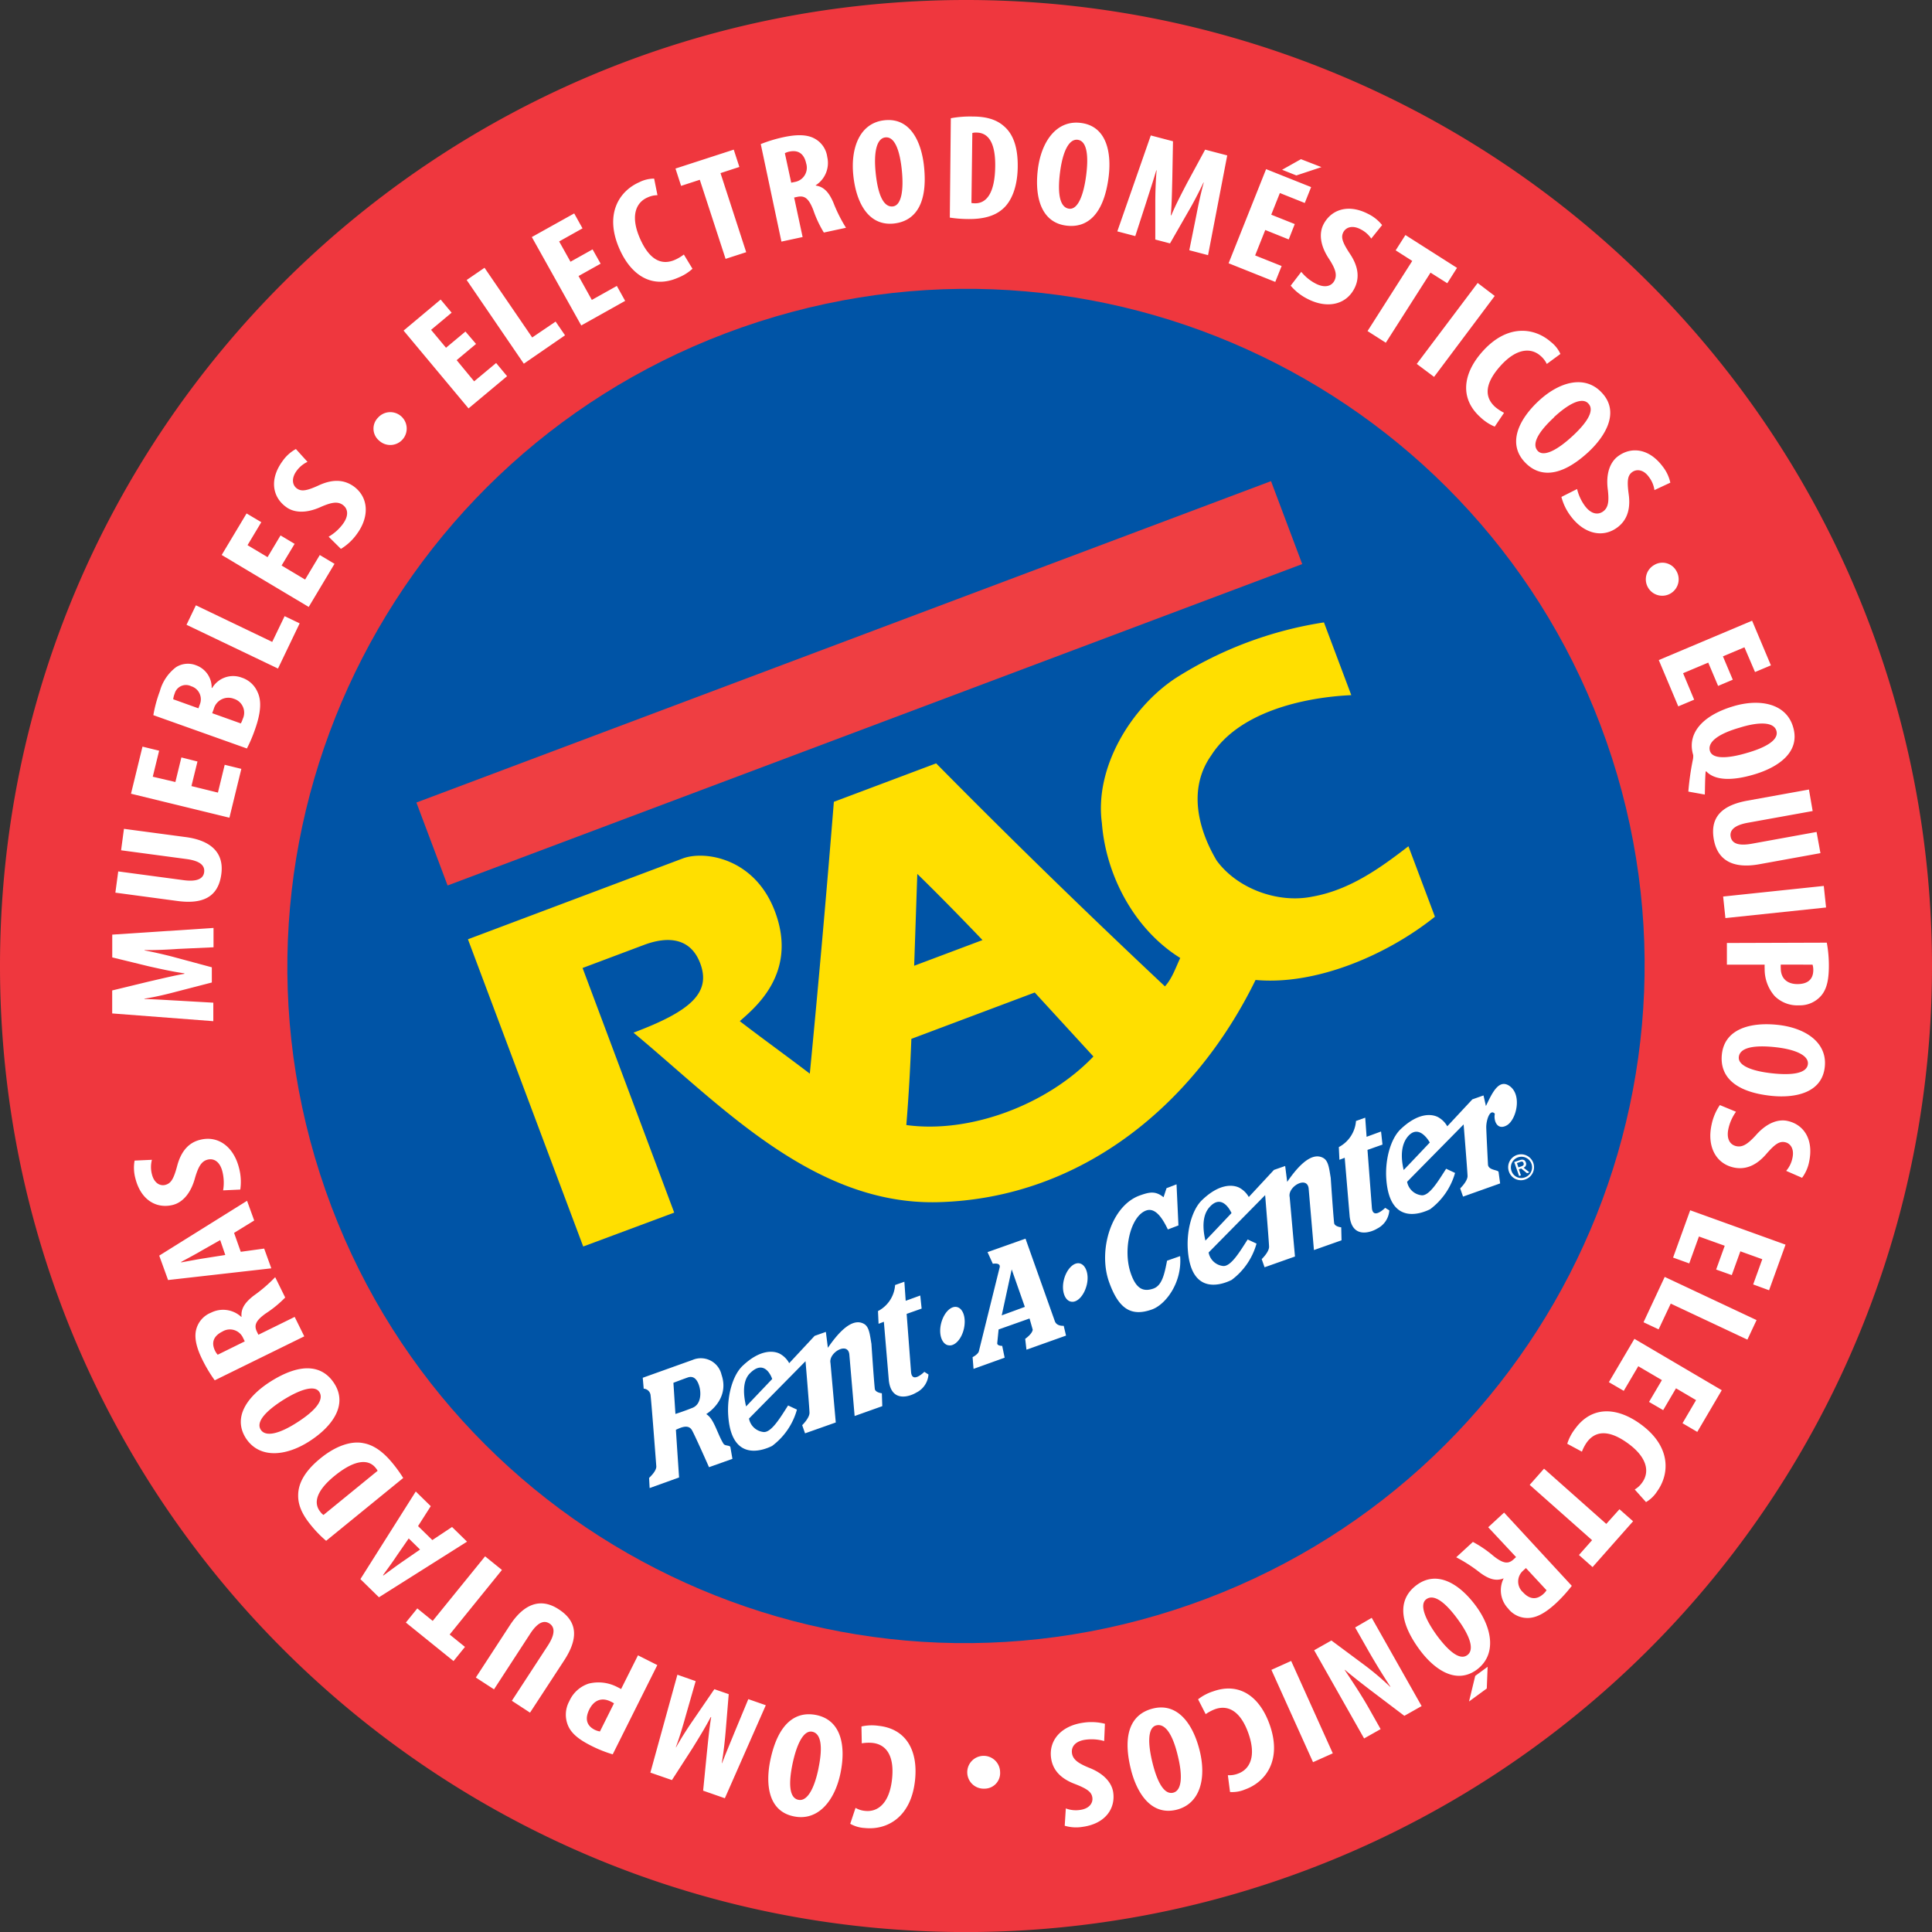 <svg xmlns="http://www.w3.org/2000/svg" viewBox="0 0 364.73 364.73"><rect x="0" y="0" width="364.73" height="364.73" fill="#333333" stroke="none"/><defs><style>.cls-1{fill:#ef373e}.cls-2{fill:#0054a6}.cls-3{fill:#ef3e42}.cls-4{fill:#ffdf00}.cls-5{fill:#fff}</style></defs><g id="Layer_4" data-name="Layer 4"><path d="M364.73 182.37a182.36 182.36 0 0 1-182.37 182.37C81.65 364.74 0 283.09 0 182.37S81.65 0 182.36 0a182.36 182.36 0 0 1 182.37 182.37Z" class="cls-1"/><path d="M304.31 143.08c21.63 67.18-15.42 139.21-82.77 160.9S82.06 288.81 60.42 221.65s15.42-139.2 82.77-160.9 139.48 15.18 161.12 82.33Z" class="cls-2"/><path d="M78.61 151.505 239.948 90.83l5.889 15.66-161.338 60.674z" class="cls-3"/><path d="M177.17 226.95c-23.65.65-41.28-18.5-57.58-32 10.8-4.06 14.69-7.53 12.6-13.09-1.8-4.77-6-5.2-10.6-3.48l-11.61 4.36 17.3 46.18-17.18 6.4-21.76-58 40.56-15.26c4.09-1.53 13.71-.13 17.48 10.23 4.21 11.54-3.94 18-6.72 20.49 4.55 3.49 8.78 6.52 13.22 9.91a3238.9 3238.9 0 0 0 4.54-51.32l19.31-7.26c14 14.19 28.51 28.31 43.19 42.1 1.34-1.46 2-3.46 2.89-5.36-8.47-5.26-14-15.31-14.79-25.45-1.43-10.54 5.55-21.86 13.92-27.38a72.7 72.7 0 0 1 28-10.52l5.16 13.73c-9.17.43-21.24 3.23-26.42 11.35-4.45 6.26-2.53 13.91 1 19.87 3.9 5.34 11.6 8.14 18.06 6.82 7.12-1.25 12.94-5.49 18.15-9.51l5 13.3c-8.92 7.16-22.38 13-33.86 11.94-11.36 23.25-32.62 41.2-59.86 41.95Zm-4-61.95-.59 17.32 12.9-4.85c-3.82-4-8.3-8.58-12.29-12.47Zm22.17 22.37-23.29 8.75c-.23 6-.51 10.85-.95 16.27 12 1.65 26.57-3.8 35.32-12.94l-11.08-12.08Z" class="cls-4"/><path d="M284.87 221.2a2.44 2.44 0 1 1 3.11 1.45 2.39 2.39 0 0 1-3.11-1.45Zm3 1.07a2 2 0 1 0-2.53-1.24 1.94 1.94 0 0 0 2.53 1.24Zm-.69-.4-.4.14-.92-2.63 1-.35c.62-.22 1-.1 1.19.41a.74.74 0 0 1-.42 1l1.1.88-.45.17-1.1-.9-.45.16.4 1.15Zm-.05-1.65c.34-.12.63-.25.49-.65s-.44-.28-.71-.19l-.54.19.28.81.48-.16ZM130.73 256.74a4 4 0 0 1 5.48 2.78c1.64 4.77-2.89 7.44-2.89 7.44 1.47.84 2.09 3.71 3.26 5.59.3.49 1.32.22 1.32.73l.37 2.13-4.42 1.57s-2.92-6.62-3.31-7.13c-.69-.91-1.85-.44-2.94.07.18 2.82.6 9 .6 9l-5.56 2-.1-1.91c.3-.31 1.38-1.32 1.36-2.18 0 0-.92-12.19-1.08-13.4a1.38 1.38 0 0 0-1.3-1.27l-.18-2.06 9.39-3.36Zm-3.22 10.19s1.55-.48 3.23-1.16 1.62-2.91 1.27-4.08-1-2.06-2.19-1.64-2.69 1-2.69 1l.38 5.89ZM199.19 249.54c.4.87 1.62.75 1.62.75l.44 1.85-7.47 2.66-.24-2.05s1.33-.91 1.42-1.73l-.6-2.11-5.84 2.07-.26 2.61c0 .51.94.49.94.49l.46 2.23-5.87 2.11-.18-2.21s1.05-.53 1.19-1.13l3.93-15.86c.17-.92-1.3-.64-1.3-.64l-1-2.2 7.17-2.54 5.58 15.7Zm-5.72-2.83-2.48-7.07-1.88 8.68 4.36-1.6ZM179.02 253.96c1.17.27 2.5-1.12 2.95-3.12s-.13-3.82-1.31-4.09-2.51 1.12-3 3.12.13 3.83 1.32 4.09ZM202.15 245.72c1.18.28 2.5-1.12 3-3.11s-.15-3.83-1.31-4.1-2.52 1.13-3 3.12.13 3.83 1.31 4.09ZM222.79 237.14c.4 5-2.72 9.14-5.33 10.07-3.93 1.4-6.28-.12-8.09-5.2-2.11-5.94.4-14.4 5.82-16.33 1.78-.63 2.92-.91 4.47.34l.56-1.71 1.89-.73.36 7.76-2 .76c-.95-2-2.32-4.2-4.08-3.58-3 1.07-4.47 7.5-2.89 11.94 1 2.86 2.35 3.47 4.25 2.8 1.58-.57 2.06-2.58 2.57-5.26l2.45-.86ZM257.73 211.01l.26 3.6 2.73-1 .27 2.47-2.83 1 .83 10.94c.19 2.34 2.51 0 2.51 0l.78.48a4.16 4.16 0 0 1-2.31 3.45c-1 .62-4.64 2.05-5.17-2.27l-.94-11.11-1 .38-.11-2.4a6.1 6.1 0 0 0 3.24-4.93l1.77-.63Z" class="cls-5"/><path d="m273.17 212.68 4.79-5.14 2.1-.74.46 2c1.11-2.33 2.32-5 4.24-3.92 2.7 1.56 1.55 6.47-.26 7.54s-2.58-.81-2.3-2.17c-.94-1-1.61 1.23-1.62 2.49 0 .75.33 7.16.33 7.16.13 1.07 2 .93 2 1.38l.29 2.13-7 2.49-.54-1.55s1.42-1.36 1.39-2.36-.74-9.72-.74-9.72l-10.67 10.83a3.12 3.12 0 0 0 2.66 2.54c1.54.26 3.36-2.93 4.71-5l1.68.79a12.93 12.93 0 0 1-4.7 6.85c-1.38.69-7.59 3.31-8.27-5.59-.29-3.72.79-7.69 2.69-9.51 3.24-3.09 5.75-2.93 7-2.32a4.43 4.43 0 0 1 1.83 1.8Zm-7.44 1.93c-1.14 1.41-1.37 3.59-.74 6.26.09-.05 4.93-5.18 4.93-5.18s-2-3.75-4.19-1.08ZM235.73 226l4.77-5.14 2.12-.74.38 3c1.45-2.11 4.33-5.89 6.8-4.52 1 .54 1.12 2 1.42 3.77 0 0 .45 6.78.64 8.5.07.7 1.34.83 1.34.83l.06 2.45-5.21 1.84-1-11.64c-.3-2.45-4-.32-3.58 1.63l1 11.23-5.74 2.03-.54-1.54s1.42-1.35 1.39-2.36-.74-9.72-.74-9.72l-10.67 10.83a3.12 3.12 0 0 0 2.65 2.54c1.54.26 3.37-2.92 4.72-5l1.67.78a12.83 12.83 0 0 1-4.7 6.86c-1.37.69-7.58 3.32-8.26-5.58-.29-3.73.79-7.71 2.69-9.51 3.23-3.1 5.75-2.94 7-2.33a4.51 4.51 0 0 1 1.83 1.8Zm-7.43 1.93c-1.2 1.36-1.37 3.59-.74 6.27.1-.06 4.93-5.19 4.93-5.19s-1.69-3.95-4.19-1.08ZM149.01 257.32l4.78-5.13 2.12-.75.38 3c1.45-2.1 4.33-5.9 6.8-4.52 1 .54 1.12 2 1.42 3.77 0 0 .45 6.78.64 8.5.07.7 1.33.84 1.33.84l.08 2.43-5.22 1.86-1-11.64c-.29-2.45-3.95-.32-3.56 1.62l1 11.24-5.8 2.05-.54-1.54s1.4-1.35 1.38-2.36-.75-9.72-.75-9.72L141.4 267.8a3.12 3.12 0 0 0 2.66 2.53c1.54.27 3.37-2.92 4.72-5l1.67.78a12.83 12.83 0 0 1-4.69 6.86c-1.38.69-7.6 3.32-8.27-5.59-.29-3.72.79-7.7 2.68-9.51 3.24-3.09 5.76-2.93 7-2.33a4.43 4.43 0 0 1 1.82 1.81Zm-7.42 1.92c-1.3 1.28-1.38 3.6-.74 6.27l4.93-5.18s-1.28-4-4.19-1.09ZM170.73 241.98l.25 3.59 2.75-1 .26 2.47-2.83 1 .83 10.94c.18 2.34 2.51 0 2.51 0l.78.5a4.12 4.12 0 0 1-2.32 3.43c-1 .62-4.63 2.06-5.16-2.26l-.94-11.12-1 .38-.11-2.4a6 6 0 0 0 3.23-4.92l1.78-.63ZM33.61 179.14c-1.81.13-4.28.25-6.32.22v.06c2 .38 4.39.94 5.87 1.35l6.83 1.84v2.87l-6.73 1.74c-1.53.41-3.91 1-6 1.31v.06c2.07.06 4.48.22 6.38.32l6.63.38v3.49l-19.09-1.46v-4.34l6.92-1.68c2.42-.55 4.54-1.08 6.7-1.46v-.09c-2.13-.31-4.28-.78-6.69-1.32l-6.92-1.69v-4.3l19.12-1.26v3.65ZM22.32 164.51l12.33 1.65c2.78.37 3.75-.41 3.89-1.5s-.49-2.11-3.36-2.49l-12.32-1.65.54-4.05 11.68 1.56c4.86.65 7.24 3.05 6.7 7-.58 4.36-3.54 5.7-8.3 5.06l-11.7-1.57ZM37.28 143.76l-1.14 4.64 5 1.23 1.28-5.25 3.14.77-2.25 9.22-18.58-4.53 2.17-8.89 3.14.77-1.2 4.91 4.27 1 1.13-4.64ZM28.95 135.01a24.58 24.58 0 0 1 1.22-4.5 8.51 8.51 0 0 1 3.08-4.57 4.2 4.2 0 0 1 3.8-.33 4.44 4.44 0 0 1 2.91 4.26h.1a4.6 4.6 0 0 1 5.56-1.95 4.89 4.89 0 0 1 3 2.73c.76 1.59.68 3.82-.51 7.14a26.92 26.92 0 0 1-1.5 3.51Zm8.51-1.29.3-.83a2.57 2.57 0 0 0-1.67-3.34 2.21 2.21 0 0 0-3.12 1.4 3.89 3.89 0 0 0-.27 1.06Zm8 2.85a3.82 3.82 0 0 0 .36-.83 2.74 2.74 0 0 0-1.67-3.82 2.85 2.85 0 0 0-3.79 1.9l-.3.82ZM35.21 117.95l1.77-3.68 14.41 6.91 2.34-4.86 2.84 1.36-4.09 8.53ZM55.62 102.67l-2.46 4.09 4.44 2.65 2.77-4.63 2.78 1.66-4.87 8.14-16.43-9.81 4.7-7.84 2.78 1.65-2.6 4.34 3.78 2.26 2.45-4.1ZM62.04 101.32a8.79 8.79 0 0 0 2.69-2.4c1.13-1.53 1-2.85 0-3.59s-2.22-.47-4.12.35c-3 1.37-5.25 1.06-6.64 0-2.47-1.81-3.2-5.13-.62-8.65a7.43 7.43 0 0 1 2.51-2.26l2.19 2.42a5.39 5.39 0 0 0-2.09 1.75c-1 1.41-.75 2.66.07 3.26s1.76.52 4.1-.55c2.89-1.35 5-1 6.66.18 2.81 2.06 3 5.71.57 9a10.17 10.17 0 0 1-3 2.79ZM71.57 83.18a2.94 2.94 0 0 1-.21-4.33 3.1 3.1 0 1 1 .21 4.33ZM89.87 64.93l-3.66 3.06 3.3 4 4.15-3.46 2.07 2.49-7.28 6.08-12.26-14.69 7-5.86 2.07 2.48-3.88 3.24 2.82 3.38 3.67-3.06ZM88.1 52.86l3.37-2.31 9 13.16 4.42-3 1.78 2.59-7.78 5.36ZM113.39 49.78l-4.17 2.33 2.51 4.51 4.72-2.64 1.57 2.82-8.29 4.64-9.33-16.69 8-4.46 1.57 2.82-4.41 2.47 2.14 3.83 4.17-2.33ZM130.73 50.74a8.9 8.9 0 0 1-2.71 1.68c-4.94 2.17-8.89-.46-11.08-5.44-2.9-6.6 0-10.94 3.75-12.58a6.21 6.21 0 0 1 2.8-.68l.63 3.13a4.5 4.5 0 0 0-1.9.44c-2.11.92-3.3 3.43-1.39 7.76s4.3 5 6.59 4a8.23 8.23 0 0 0 1.68-1ZM132.11 33.94l-3.53 1.15-1.06-3.27 11-3.57 1.06 3.27-3.56 1.16 4.85 14.93-3.89 1.26ZM143.62 27.2a27.1 27.1 0 0 1 4.28-1.3c2.2-.47 4.25-.59 5.79.21a4.62 4.62 0 0 1 2.48 3.52 5 5 0 0 1-2.17 5.34v.06c1.52.22 2.47 1.24 3.31 3.17a28 28 0 0 0 2.4 4.8l-4.18.9a21.35 21.35 0 0 1-2-4.27c-.87-2.22-1.65-2.75-3-2.47l-.61.13 1.6 7.46-4 .86Zm5.75 7.29.73-.15a2.73 2.73 0 0 0 2.09-3.5c-.35-1.61-1.29-2.57-3.07-2.24a3.17 3.17 0 0 0-.95.32ZM174.44 31.42c.75 7.17-1.74 10.36-5.71 10.78-4.76.49-7.1-3.88-7.64-9.1s1.25-9.92 5.91-10.4c5.03-.53 6.99 4.38 7.44 8.72Zm-9.12 1.29c.45 4.32 1.58 6.43 3.22 6.26s2.1-3.08 1.7-6.94c-.35-3.33-1.23-6.29-3.09-6.09-1.61.16-2.26 2.68-1.83 6.77ZM179.5 22.32a20.17 20.17 0 0 1 4.16-.32c2.65 0 4.49.62 5.82 1.78 1.79 1.5 2.7 4 2.65 7.76s-1.18 6.6-3 8.05c-1.45 1.2-3.52 1.8-6.42 1.76a24.11 24.11 0 0 1-3.4-.27Zm3.89 16a3.5 3.5 0 0 0 .72.06c2 0 3.71-1.71 3.77-7 .05-3.92-1-6.32-3.51-6.35a2.4 2.4 0 0 0-.81.08ZM209.29 33.41c-.91 7.14-4.06 9.69-8 9.18-4.74-.6-6-5.4-5.36-10.61s3.49-9.37 8.13-8.77c5 .63 5.78 5.86 5.23 10.2Zm-9.18-.83c-.54 4.3.08 6.61 1.72 6.82s2.74-2.51 3.23-6.37c.42-3.32.25-6.4-1.61-6.64-1.61-.2-2.82 2.1-3.34 6.19ZM225.85 40.64c.34-1.78.85-4.2 1.4-6.17h-.06c-.88 1.88-2 4-2.79 5.34l-3.52 6.14-2.78-.73v-6.95c0-1.58.06-4 .25-6.12h-.06c-.58 2-1.35 4.28-1.92 6.1l-2.05 6.32-3.39-.89 6.32-18.11 4.19 1.1-.13 7.13c-.07 2.48-.09 4.67-.28 6.85h.09c.84-2 1.85-3.94 3-6.14l3.39-6.26 4.17 1.09-3.62 18.83-3.54-.93ZM243.29 45.2l-4.43-1.78-1.91 4.8 5 2-1.2 3-8.81-3.52 7.08-17.77 8.5 3.39-1.2 3-4.7-1.88-1.63 4.09 4.44 1.77Zm6.18-13.65-4.74 1.57-2.69-1.07 3.56-2ZM245.66 51.32a8.58 8.58 0 0 0 2.74 2.23c1.69.87 3 .5 3.54-.61s.11-2.27-1-4c-1.84-2.73-1.89-5-1.1-6.56 1.39-2.72 4.56-4 8.44-2a7.69 7.69 0 0 1 2.64 2.11l-2.05 2.55a5.27 5.27 0 0 0-2.06-1.78c-1.55-.8-2.74-.33-3.21.58s-.23 1.83 1.2 4c1.8 2.65 1.81 4.82.89 6.61-1.59 3.11-5.16 3.86-8.8 2a10.07 10.07 0 0 1-3.23-2.52ZM266.61 49.26l-3.13-2 1.84-2.89 9.74 6.2-1.84 2.9-3.16-2-8.44 13.23-3.45-2.2ZM282.18 55.87l-11.45 15.28-3.27-2.45 11.5-15.28ZM282.18 80.54a8.89 8.89 0 0 1-2.67-1.74c-4-3.57-3.33-8.26.28-12.35 4.76-5.4 9.92-4.6 13-1.89a6 6 0 0 1 1.79 2.26l-2.57 1.89a4.62 4.62 0 0 0-1.19-1.54c-1.73-1.53-4.5-1.55-7.64 2s-2.77 6-.9 7.67a8.7 8.7 0 0 0 1.66 1.09ZM299.88 85.32c-5.29 4.89-9.34 4.82-12.06 1.89-3.24-3.5-1.15-8 2.71-11.57s8.69-4.94 11.87-1.5c3.44 3.66.69 8.18-2.52 11.18Zm-6.51-6.52c-3.18 2.94-4.19 5.11-3.07 6.32s3.72-.16 6.57-2.8c2.46-2.27 4.3-4.75 3-6.12-1.07-1.23-3.48-.24-6.5 2.56ZM297.73 92.32a8.84 8.84 0 0 0 1.49 3.21c1.14 1.52 2.45 1.75 3.45 1s1.09-2 .87-4c-.45-3.26.51-5.34 1.89-6.38 2.45-1.84 5.84-1.58 8.46 1.92a7.5 7.5 0 0 1 1.44 3.05l-3 1.4a5.22 5.22 0 0 0-1.07-2.51c-1-1.4-2.32-1.49-3.14-.88s-1 1.54-.66 4.09c.46 3.16-.49 5.12-2.1 6.33-2.79 2.1-6.33 1.21-8.79-2.06a10.2 10.2 0 0 1-1.8-3.68ZM312.24 106.69a3 3 0 0 1 4.21 1.06 3.1 3.1 0 1 1-4.21-1.06ZM324.35 129.49l-1.86-4.4-4.75 2 2.09 5-3 1.26-3.68-8.74 17.62-7.43 3.55 8.43-3 1.26-2-4.67-4.06 1.71 1.86 4.41ZM318.73 149.44a50.48 50.48 0 0 1 .83-5.9 3.43 3.43 0 0 0 .09-1c-1.19-3.94 1.53-7.38 7.51-9.19 4.91-1.49 10-.64 11.34 3.87 1.48 4.87-3 7.66-7.17 8.93-4.53 1.38-7.66 1.12-9.19-.51H322c-.13 1.45-.11 3-.16 4.36Zm11.21-7.34c3.42-1 5.94-2.42 5.41-4.16s-3.49-1.65-6.93-.57c-3.74 1.07-6.15 2.61-5.61 4.4.47 1.55 3.32 1.48 7.12.33ZM342.2 153.11l-12.23 2.21c-2.76.5-3.44 1.54-3.25 2.62s1.12 1.86 4 1.34l12.22-2.22.73 4-11.58 2.1c-4.83.87-7.82-.68-8.54-4.64-.79-4.33 1.62-6.51 6.33-7.37l11.62-2.1ZM344.73 171.32l-19 2-.43-4.07 19-2ZM344.87 177.96a23.84 23.84 0 0 1 .39 4.27c0 2.44-.29 4.37-1.44 5.72a5.29 5.29 0 0 1-4.19 1.84 6.07 6.07 0 0 1-4.61-1.76 7.64 7.64 0 0 1-1.88-5.1 7.49 7.49 0 0 1 0-.82h-7.13v-4.09Zm-8.69 4.14a4.86 4.86 0 0 0 0 .68c0 2.06 1.35 3 3.14 3s3-.76 3-2.67a3.54 3.54 0 0 0-.14-1ZM334.42 206.88c-7.16-.75-9.77-3.85-9.36-7.82.5-4.75 5.26-6.13 10.48-5.59s9.44 3.28 8.95 7.93c-.52 5.03-5.76 5.92-10.07 5.48Zm.63-9.2c-4.32-.45-6.62.22-6.79 1.87s2.57 2.69 6.44 3.09c3.33.35 6.4.1 6.6-1.76.17-1.56-2.16-2.77-6.25-3.2ZM327.73 209.88a8.67 8.67 0 0 0-1.44 3.24c-.4 1.86.29 3 1.51 3.26s2.22-.49 3.62-2c2.15-2.48 4.35-3.13 6-2.77 3 .63 5 3.36 4.13 7.64a7.47 7.47 0 0 1-1.35 3.1l-3-1.31a5.32 5.32 0 0 0 1.19-2.46c.37-1.71-.4-2.74-1.4-2.95s-1.83.25-3.51 2.19c-2.09 2.44-4.18 3-6.15 2.59-3.42-.73-5.08-4-4.23-8a10.24 10.24 0 0 1 1.58-3.79ZM323.98 239.67l1.62-4.49-4.87-1.75-1.83 5.08-3.05-1.1 3.23-8.93 18 6.49-3.11 8.61-3-1.1 1.72-4.76-4.14-1.49-1.62 4.49ZM331.61 249.21l-1.73 3.69-14.47-6.8-2.29 4.86-2.85-1.34 4-8.56ZM311.31 264.66l2.43-4.12-4.46-2.62-2.74 4.65-2.81-1.64 4.82-8.18 16.49 9.7-4.62 7.87-2.79-1.64 2.56-4.36-3.79-2.23-2.42 4.12ZM295.87 272.56a9 9 0 0 1 1.48-2.82c3.17-4.38 7.91-4.11 12.33-.91 5.84 4.22 5.54 9.43 3.14 12.74a6.15 6.15 0 0 1-2.08 2l-2.13-2.38a4.44 4.44 0 0 0 1.42-1.33c1.35-1.87 1.1-4.63-2.73-7.4s-6.27-2.19-7.74-.16a8 8 0 0 0-.92 1.75ZM303.24 287.69l2.49-2.77 2.57 2.27-7.65 8.65-2.57-2.28 2.48-2.8-11.78-10.44 2.71-3.06ZM296.73 299.38a27.44 27.44 0 0 1-3 3.3c-1.65 1.52-3.36 2.67-5.09 2.76a4.61 4.61 0 0 1-3.93-1.78 5 5 0 0 1-.84-5.7c-1.42.58-2.76.19-4.46-1.06a28.48 28.48 0 0 0-4.5-2.91l3.15-2.9a21.78 21.78 0 0 1 3.89 2.66c1.87 1.48 2.81 1.54 3.8.62l.46-.42-5.26-5.63 3-2.77Zm-8.66-3.36-.55.51a2.72 2.72 0 0 0 0 4.07c1.11 1.21 2.41 1.56 3.78.37a3.06 3.06 0 0 0 .66-.76ZM267.97 311.4c-4.26-5.81-3.72-9.83-.5-12.19 3.85-2.82 8.08-.22 11.18 4s3.91 9.19.14 12c-4.06 2.96-8.24-.29-10.82-3.81Zm7.22-5.72c-2.56-3.5-4.6-4.75-5.93-3.77s-.26 3.71 2 6.84c2 2.7 4.23 4.82 5.74 3.71 1.34-.96.63-3.46-1.81-6.78Zm2.14 15.53 1.17-4.83 2.34-1.72-.16 4.1ZM258.96 305.42l9.42 16.66-3.26 1.84-6.51-4.93c-1.3-1-3.39-2.61-4.71-3.75h-.06c1.11 1.69 3 4.44 4.72 7.5l2.08 3.69-3.12 1.76-9.43-16.65 3.26-1.84 6.38 4.74a53.8 53.8 0 0 1 4.71 4h.06c-1.06-1.62-2.65-4.11-4.55-7.47l-2.12-3.73ZM247.88 332.67l-7.86-17.43 3.73-1.68 7.86 17.44ZM226.18 320.8a9.14 9.14 0 0 1 2.82-1.49c5.08-1.82 8.84 1.09 10.67 6.21 2.43 6.79-.77 10.92-4.62 12.3a6.2 6.2 0 0 1-2.84.48l-.41-3.17a4.55 4.55 0 0 0 1.92-.3c2.17-.78 3.53-3.19 1.94-7.66-1.54-4.3-3.94-5.34-6.29-4.5a8.47 8.47 0 0 0-1.76.93ZM213.49 334c-1.73-7 .29-10.5 4.17-11.46 4.64-1.15 7.57 2.87 8.83 8s.13 10-4.42 11.12c-4.91 1.17-7.53-3.42-8.58-7.66Zm8.86-2.54c-1-4.21-2.45-6.14-4.06-5.74s-1.65 3.32-.71 7.1c.8 3.25 2.08 6.06 3.9 5.61 1.57-.39 1.86-2.97.87-6.97ZM208.45 328.68a8.7 8.7 0 0 0-3.54-.25c-1.88.26-2.71 1.3-2.54 2.53s1.21 1.92 3.12 2.72c3.07 1.17 4.43 3 4.67 4.72.42 3-1.45 5.88-5.78 6.48a7.6 7.6 0 0 1-3.38-.21l.21-3.27a5.31 5.31 0 0 0 2.72.28c1.73-.24 2.43-1.31 2.29-2.32s-.86-1.63-3.26-2.56c-3-1.12-4.25-2.89-4.53-4.89-.48-3.45 2-6.12 6.06-6.69a10.34 10.34 0 0 1 4.1.2ZM188.8 334.49a2.94 2.94 0 0 1-2.95 3.18 3.1 3.1 0 1 1 2.95-3.18ZM162.63 325.93a8.85 8.85 0 0 1 3.18-.13c5.37.56 7.5 4.8 6.94 10.21-.73 7.17-5.4 9.51-9.46 9.09a6.24 6.24 0 0 1-2.78-.8l1-3a4.43 4.43 0 0 0 1.85.57c2.3.23 4.56-1.35 5.05-6.07.47-4.54-1.24-6.51-3.72-6.77a7.91 7.91 0 0 0-2 .08ZM145.42 332.32c1.47-7.06 4.82-9.35 8.73-8.54 4.68 1 5.58 5.85 4.51 11s-4.22 9.07-8.8 8.12c-4.96-1-5.33-6.27-4.44-10.58Zm9.09 1.54c.88-4.25.45-6.61-1.17-6.94s-2.93 2.29-3.73 6.1c-.68 3.28-.75 6.36 1.09 6.75 1.59.36 2.97-1.85 3.81-5.88ZM129.48 323.83c-.49 1.76-1.18 4.13-1.89 6h.06c1-1.8 2.34-3.84 3.21-5.1l4-5.84 2.71.94-.57 6.92c-.13 1.58-.38 4-.74 6.09h.06c.74-1.94 1.69-4.17 2.4-5.93l2.55-6.14 3.3 1.15-7.73 17.56-4.1-1.43.7-7.09c.26-2.46.46-4.65.82-6.8h-.09c-1 1.91-2.15 3.79-3.45 5.89l-3.87 6-4.07-1.41 5.1-18.48 3.45 1.21ZM115.67 331.19a24.24 24.24 0 0 1-4-1.59c-2.17-1.09-3.77-2.23-4.45-3.88a5.29 5.29 0 0 1 .26-4.57 6.06 6.06 0 0 1 3.65-3.31 7.66 7.66 0 0 1 5.41.65 6.94 6.94 0 0 1 .71.38l3.19-6.37 3.65 1.84Zm.24-9.63a5.57 5.57 0 0 0-.6-.33c-1.84-.92-3.25-.13-4.05 1.47s-.66 3 1 3.85a3.47 3.47 0 0 0 1 .32ZM96.63 321.08l6.79-10.41c1.53-2.36 1.23-3.57.32-4.17s-2.12-.46-3.7 2l-6.78 10.42-3.43-2.23 6.43-9.87c2.68-4.11 5.86-5.23 9.23-3 3.69 2.39 3.63 5.64 1 9.66l-6.43 9.84ZM84.89 308.57l2.89 2.34-2.16 2.67-9-7.27 2.16-2.67 2.91 2.36 9.89-12.19 3.18 2.57ZM81.62 290.74l3.72-2.47 2.83 2.77-16.63 10.5-3.5-3.43 10.45-16.54 2.83 2.77-2.4 3.76Zm-4.46-.31-2.31 3.34c-.65 1-1.8 2.57-2.54 3.59l.06.07c1.05-.77 2.65-1.95 3.58-2.59l3.35-2.31ZM61.57 290.88a21.47 21.47 0 0 1-2.91-3c-1.68-2.05-2.4-3.83-2.37-5.59 0-2.34 1.35-4.66 4.23-7s5.81-3.33 8.12-2.84c1.85.34 3.64 1.54 5.48 3.79a26 26 0 0 1 2 2.78Zm9.72-13.22a3.45 3.45 0 0 0-.41-.59c-1.25-1.52-3.7-1.74-7.78 1.6-3 2.47-4.17 4.85-2.61 6.76a2.4 2.4 0 0 0 .58.57ZM50.89 260.93c6.07-3.9 10.05-3.12 12.21.24 2.58 4-.28 8.08-4.69 10.92s-9.43 3.35-12-.59c-2.68-4.26.8-8.18 4.48-10.57Zm5.27 7.56c3.65-2.35 5-4.31 4.13-5.7s-3.69-.49-7 1.61c-2.82 1.82-5.07 3.93-4.06 5.51.92 1.41 3.5.8 6.93-1.42ZM40.54 260.58a26.88 26.88 0 0 1-2.31-3.84c-1-2-1.61-4-1.21-5.67a4.67 4.67 0 0 1 2.82-3.26 5.06 5.06 0 0 1 5.71.8h.05c-.15-1.53.61-2.7 2.28-4a28.2 28.2 0 0 0 4.07-3.5l1.89 3.84a21.15 21.15 0 0 1-3.66 3c-1.94 1.38-2.26 2.27-1.67 3.47l.27.56 6.85-3.37 1.81 3.67Zm5.67-7.35-.33-.67a2.72 2.72 0 0 0-3.9-1.18c-1.47.73-2.18 1.88-1.43 3.52a3.2 3.2 0 0 0 .55.85ZM45.45 236.32l4.42-.61 1.35 3.73-19.49 2.21-1.67-4.61 16.58-10.35 1.35 3.72-3.8 2.34Zm-3.88-2.21-3.53 2c-1 .6-2.74 1.52-3.84 2.12v.09c1.27-.23 3.22-.6 4.33-.77l4-.63ZM42.12 224.72a8.74 8.74 0 0 0-.13-3.54c-.46-1.85-1.58-2.56-2.79-2.26s-1.78 1.42-2.37 3.4c-.84 3.17-2.52 4.73-4.2 5.15-3 .75-6-.81-7.07-5a7.66 7.66 0 0 1-.15-3.37l3.27-.15a5.44 5.44 0 0 0 0 2.73c.42 1.7 1.57 2.28 2.56 2s1.52-1 2.19-3.51c.8-3.1 2.43-4.54 4.38-5 3.39-.85 6.31 1.34 7.31 5.31a10.21 10.21 0 0 1 .24 4.09Z" class="cls-5"/></g></svg>
